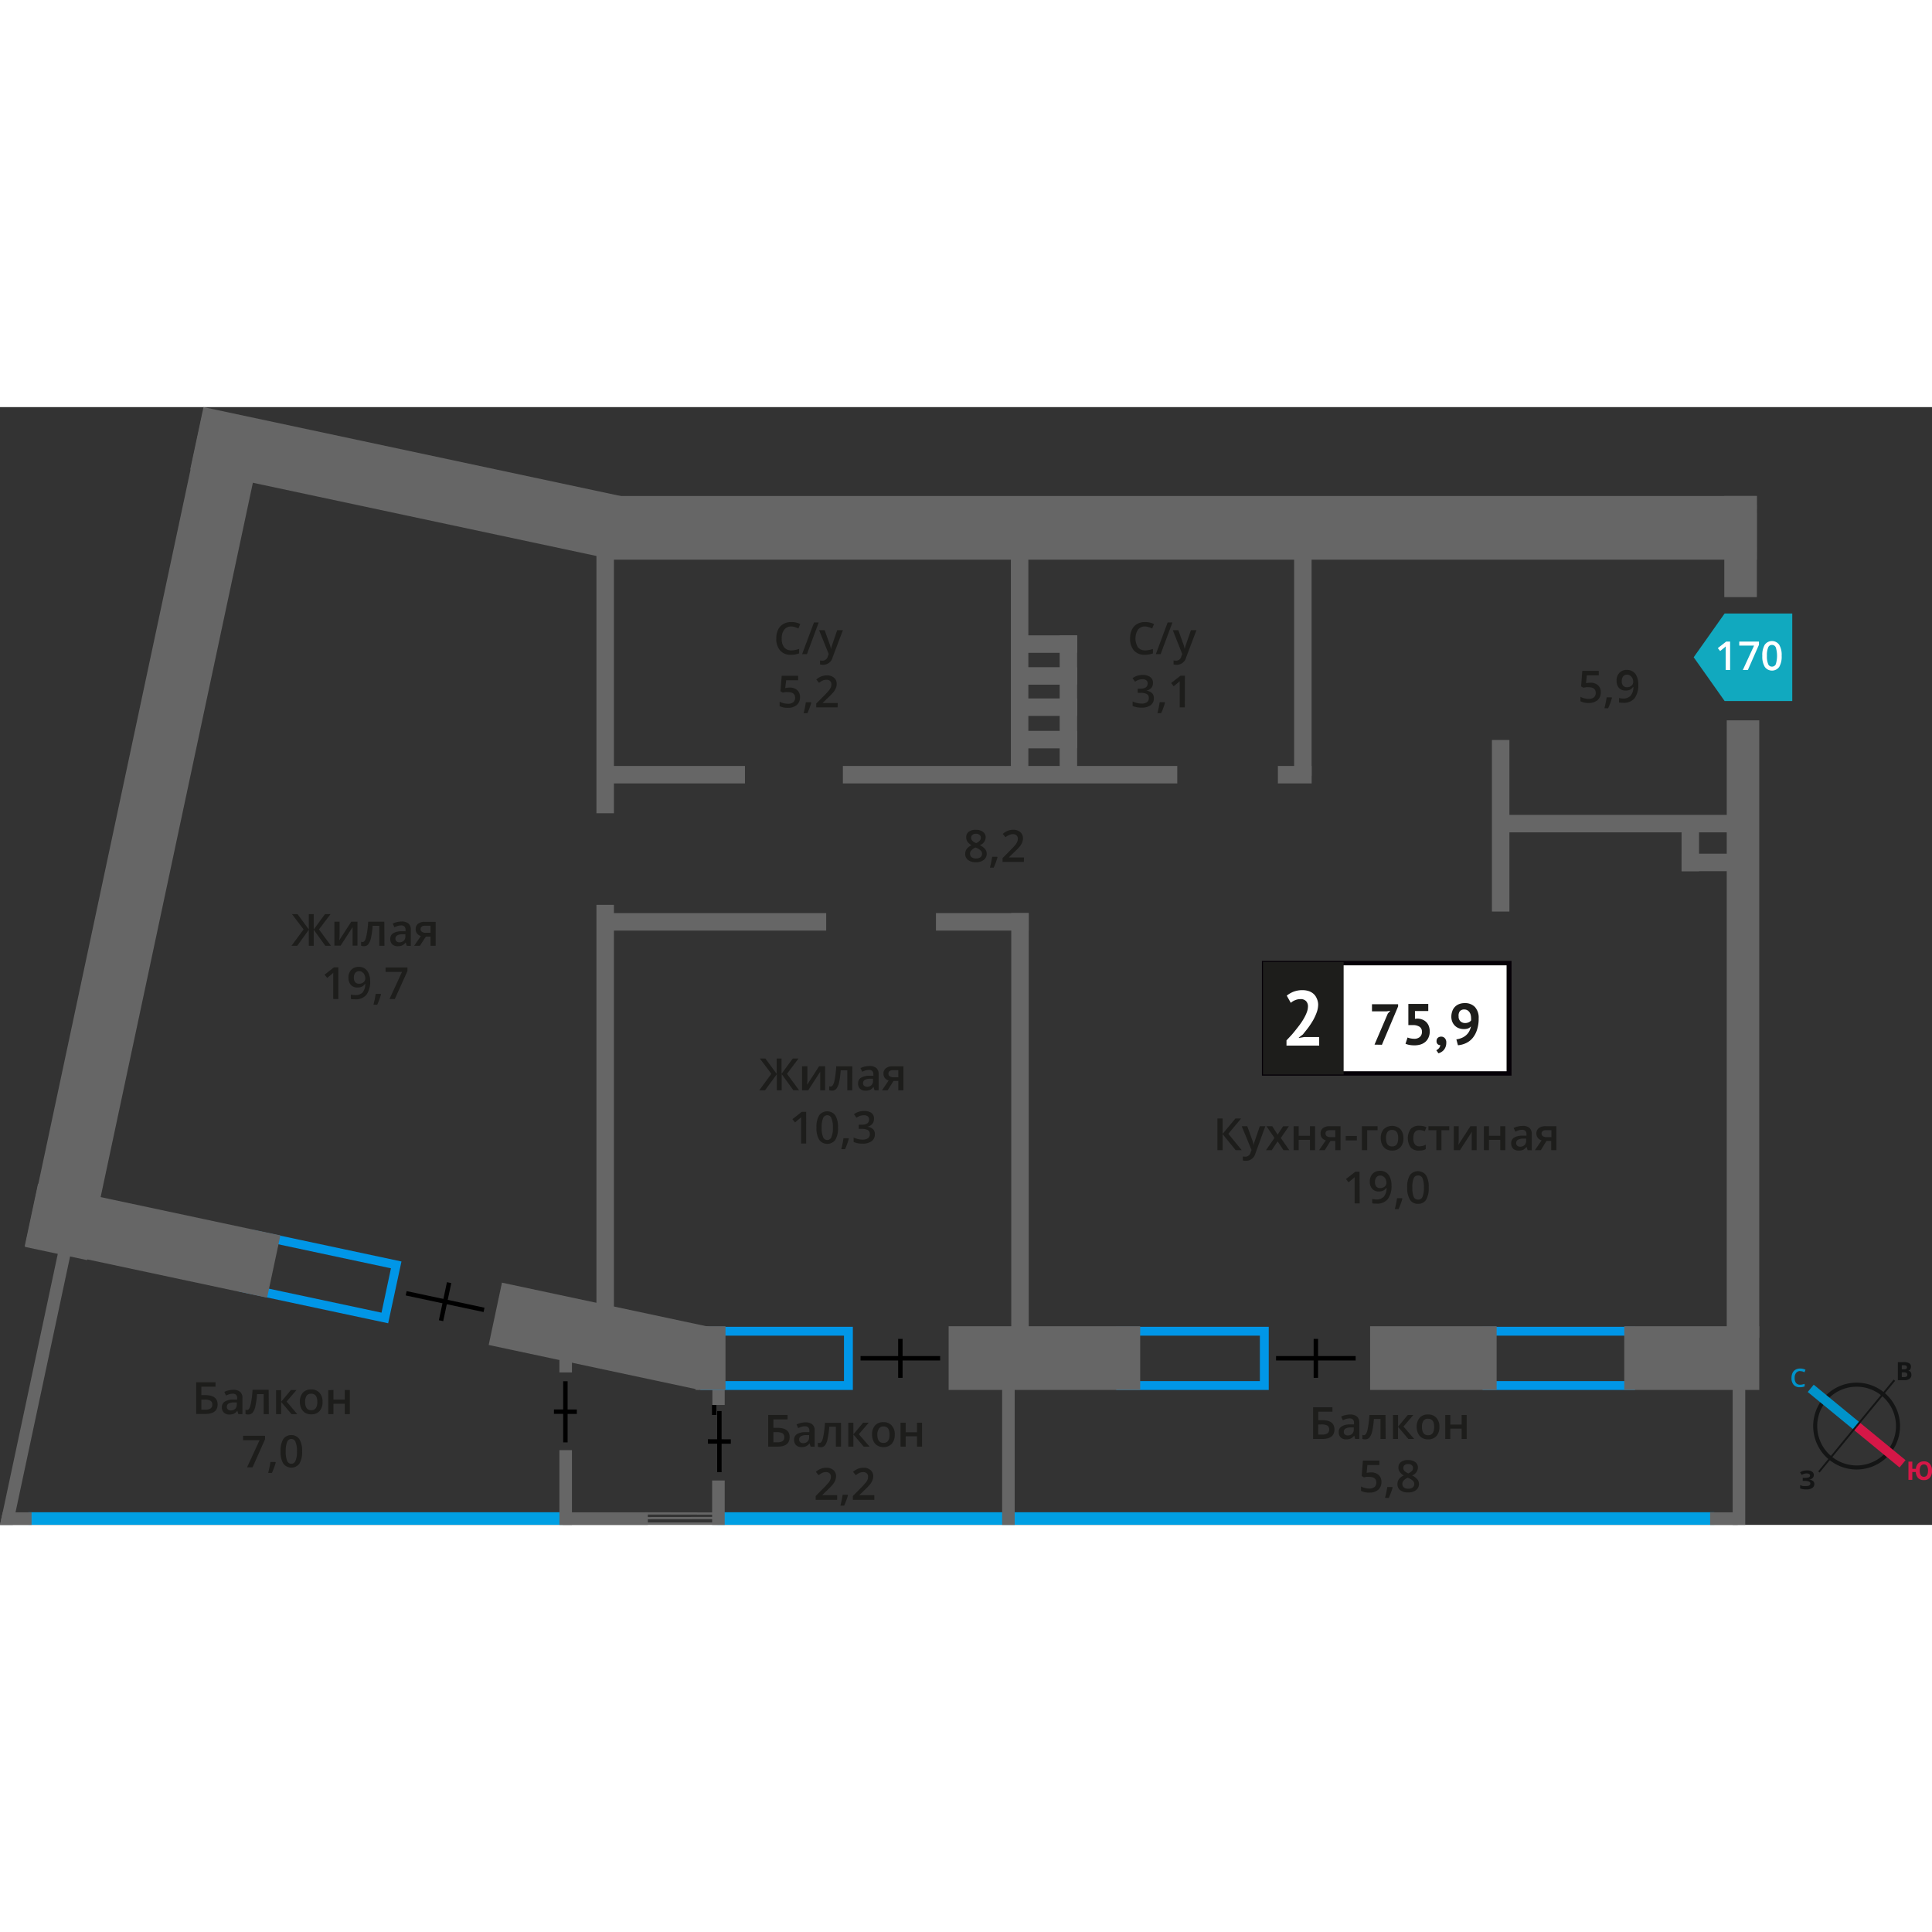 <svg xmlns="http://www.w3.org/2000/svg"   viewBox="0 0 435.51 251.97" width="200" height="200">
  <rect x="0" y="0" width="435.51" height="251.97" fill="#333333" stroke="none"/>
  <defs>
    <style>
      .cls-1, .cls-11, .cls-12, .cls-13, .cls-3 {
        fill: none;
      }

      .cls-1 {
        stroke: #000;
      }

      .cls-1, .cls-11, .cls-12, .cls-13 {
        stroke-miterlimit: 10;
      }

      .cls-2 {
        fill: #009fe3;
      }

      .cls-3 {
        stroke: #666;
        stroke-linecap: round;
        stroke-linejoin: round;
      }

      .cls-10, .cls-3 {
        stroke-width: 0.5px;
      }

      .cls-4 {
        fill: #666;
      }

      .cls-5 {
        fill: #0096e7;
      }

      .cls-6 {
        fill: #11a9bf;
        fill-rule: evenodd;
      }

      .cls-7 {
        fill: #fff;
      }

      .cls-10, .cls-8 {
        fill: #1d1d1b;
      }

      .cls-9 {
        fill: #050007;
      }

      .cls-10 {
        stroke: #1d1d1b;
        stroke-miterlimit: 22.93;
      }

      .cls-11 {
        stroke: #141515;
        stroke-width: 0.91px;
      }

      .cls-12 {
        stroke: #0093ca;
      }

      .cls-12, .cls-13 {
        stroke-width: 2.13px;
      }

      .cls-13 {
        stroke: #d61747;
      }

      .cls-14 {
        fill: #141515;
      }

      .cls-15 {
        fill: #0093ca;
      }

      .cls-16 {
        fill: #d61747;
      }
    </style>
  </defs>
  <g id="text">
    <g>
      <g>
        <line class="cls-1" x1="158.42" y1="220.27" x2="163.58" y2="220.29"/>
        <line class="cls-1" x1="160.99" y1="227.2" x2="161" y2="213.42"/>
      </g>
      <g>
        <line class="cls-1" x1="124.87" y1="226.44" x2="130.03" y2="226.46"/>
        <line class="cls-1" x1="127.45" y1="233.37" x2="127.45" y2="219.59"/>
      </g>
      <g>
        <line class="cls-1" x1="159.58" y1="233.16" x2="164.74" y2="233.18"/>
        <line class="cls-1" x1="162.16" y1="240.09" x2="162.16" y2="226.31"/>
      </g>
      <rect class="cls-2" x="272.68" y="138.19" width="2.83" height="224.71" transform="translate(23.54 524.63) rotate(-90)"/>
      <rect class="cls-2" x="65.2" y="190.33" width="2.83" height="120.43" transform="translate(-183.93 317.15) rotate(-90)"/>
      <g>
        <line class="cls-3" x1="145.52" y1="251.68" x2="160.77" y2="251.67"/>
        <line class="cls-3" x1="160.77" y1="251.67" x2="145.52" y2="251.68"/>
        <line class="cls-3" x1="145.48" y1="250.45" x2="160.72" y2="250.43"/>
        <line class="cls-3" x1="160.84" y1="249.41" x2="145.49" y2="249.38"/>
      </g>
      <rect class="cls-4" x="126.1" y="235.12" width="2.83" height="16.85"/>
      <polygon class="cls-4" points="16.54 187.97 3.5 249.13 2.9 251.97 0 251.97 0.61 249.13 13.77 187.38 16.54 187.97"/>
      <rect class="cls-4" x="126.1" y="211.08" width="2.83" height="6.52"/>
      <rect class="cls-4" x="160.53" y="241.96" width="2.83" height="10.01"/>
      <rect class="cls-4" x="225.9" y="216.7" width="2.83" height="35.27"/>
      <rect class="cls-4" x="390.58" y="216.7" width="2.83" height="35.27"/>
      <rect class="cls-4" x="160.53" y="214.93" width="2.83" height="10.01"/>
      <rect class="cls-4" x="135.01" y="240.95" width="2.83" height="19.19" transform="translate(386.98 114.13) rotate(90)"/>
      <polygon class="cls-4" points="7.12 249.13 7.12 251.97 0 251.97 0.61 249.13 7.12 249.13"/>
      <rect class="cls-4" x="387.18" y="247.43" width="2.83" height="6.23" transform="translate(639.15 -138.04) rotate(90)"/>
      <path class="cls-5" d="M284,209.31v10.24H253.62V209.31H284m2-2H251.62v14.24H286V207.31Z"/>
      <path class="cls-5" d="M366.57,209.31v10.24H336.2V209.31h30.37m2-2H334.2v14.24h34.37V207.31Z"/>
      <path class="cls-5" d="M190.25,209.31v10.24H159.88V209.31h30.37m2-2H157.88v14.24h34.37V207.31Z"/>
      <path class="cls-5" d="M58.43,187.8l29.7,6.33-2.13,10-29.7-6.33,2.13-10m-1.54-2.37-3,13.93,33.61,7.16,3-13.93-33.61-7.16Z"/>
      <g>
        <line class="cls-1" x1="287.65" y1="214.41" x2="305.59" y2="214.41"/>
        <line class="cls-1" x1="296.62" y1="218.82" x2="296.62" y2="210.04"/>
      </g>
      <g>
        <line class="cls-1" x1="193.99" y1="214.41" x2="211.93" y2="214.41"/>
        <line class="cls-1" x1="202.96" y1="218.82" x2="202.96" y2="210.04"/>
      </g>
      <g>
        <line class="cls-1" x1="91.56" y1="199.76" x2="109.11" y2="203.5"/>
        <line class="cls-1" x1="99.42" y1="205.94" x2="101.24" y2="197.36"/>
      </g>
      <rect class="cls-4" x="323.3" y="136.54" width="139.21" height="7.33" transform="translate(533.11 -252.69) rotate(90)"/>
      <polygon class="cls-4" points="396.03 34.39 396.03 42.83 388.69 42.83 388.69 20.03 396.02 20.03 396.03 34.39"/>
      <rect class="cls-4" x="366.13" y="207.19" width="30.43" height="14.36" transform="translate(762.7 428.74) rotate(180)"/>
      <rect class="cls-4" x="308.86" y="207.19" width="28.52" height="14.36" transform="translate(646.23 428.74) rotate(180)"/>
      <rect class="cls-4" x="213.83" y="207.19" width="43.18" height="14.36" transform="translate(470.85 428.74) rotate(180)"/>
      <rect class="cls-4" x="111.13" y="202.25" width="48.5" height="14.36" transform="translate(224.13 442.49) rotate(-167.97)"/>
      <rect class="cls-4" x="156.8" y="207.19" width="6.74" height="14.36" transform="translate(320.34 428.74) rotate(180)"/>
      <polygon class="cls-4" points="396.03 34.39 137.02 34.39 137.02 20.03 396.02 20.03 396.03 34.39"/>
      <rect class="cls-4" x="336.84" y="91.92" width="56.06" height="3.94"/>
      <rect class="cls-4" x="318.94" y="92.4" width="38.67" height="3.94" transform="translate(432.65 -243.9) rotate(90)"/>
      <rect class="cls-4" x="190" y="80.89" width="75.38" height="3.94"/>
      <rect class="cls-4" x="228.78" y="72.98" width="14.04" height="3.94"/>
      <rect class="cls-4" x="379.06" y="100.67" width="14.04" height="3.94"/>
      <rect class="cls-4" x="375.55" y="97.15" width="10.97" height="3.94" transform="translate(480.15 -281.91) rotate(90)"/>
      <rect class="cls-4" x="228.78" y="65.67" width="14.04" height="3.94"/>
      <rect class="cls-4" x="228.78" y="58.63" width="14.04" height="3.94"/>
      <rect class="cls-4" x="228.78" y="51.45" width="14.04" height="3.94"/>
      <rect class="cls-4" x="225.14" y="65.19" width="31.42" height="3.94" transform="translate(308 -173.69) rotate(90)"/>
      <rect class="cls-4" x="288.06" y="80.89" width="7.61" height="3.94"/>
      <rect class="cls-4" x="136.3" y="80.89" width="31.63" height="3.94"/>
      <rect class="cls-4" x="136.3" y="114.06" width="49.94" height="3.94"/>
      <rect class="cls-4" x="210.98" y="114.06" width="20.91" height="3.94"/>
      <rect class="cls-4" x="202.44" y="53.72" width="54.81" height="3.94" transform="translate(285.53 -174.15) rotate(90)"/>
      <rect class="cls-4" x="266.29" y="53.72" width="54.81" height="3.94" transform="translate(349.38 -238.01) rotate(90)"/>
      <rect class="cls-4" x="104.79" y="57.95" width="63.27" height="3.94" transform="translate(196.34 -76.51) rotate(90)"/>
      <rect class="cls-4" x="89.33" y="157.33" width="94.19" height="3.94" transform="translate(295.72 22.87) rotate(90)"/>
      <rect class="cls-4" x="182.83" y="159.18" width="94.19" height="3.94" transform="translate(391.08 -68.78) rotate(90)"/>
      <rect class="cls-4" x="6.48" y="180.73" width="55.86" height="14.36" transform="translate(28.88 378.87) rotate(-167.97)"/>
      <rect class="cls-4" x="43.32" y="9.92" width="96.65" height="14.36" transform="translate(177.71 52.92) rotate(-167.97)"/>
      <rect class="cls-4" x="-63.53" y="89.49" width="192.46" height="14.36" transform="translate(-68.67 108.51) rotate(-77.97)"/>
      <polygon class="cls-6" points="388.76 66.26 388.76 66.25 385.28 61.32 381.79 56.39 385.28 51.46 388.76 46.53 388.76 46.52 388.76 46.52 404.01 46.52 404.01 66.26 388.76 66.26 388.76 66.26"/>
      <g>
        <path class="cls-7" d="M390,59.27h-1V55.12c0-.49,0-.89,0-1.18l-.25.24-1,.81-.52-.66,1.89-1.48H390Z"/>
        <path class="cls-7" d="M392.86,59.27l2.54-5.51h-3.34v-.91h4.44v.73L394,59.27Z"/>
        <path class="cls-7" d="M401.62,56.06a4.6,4.6,0,0,1-.54,2.49,2,2,0,0,1-3.27,0,4.48,4.48,0,0,1-.55-2.46,4.59,4.59,0,0,1,.54-2.51,2,2,0,0,1,3.27,0A4.5,4.5,0,0,1,401.62,56.06Zm-3.32,0a4.45,4.45,0,0,0,.28,1.87.88.88,0,0,0,.86.57.92.92,0,0,0,.87-.57,6.61,6.61,0,0,0,0-3.74.92.92,0,0,0-.87-.58.88.88,0,0,0-.86.57A4.5,4.5,0,0,0,398.3,56.06Z"/>
      </g>
      <g>
        <path class="cls-8" d="M68.43,117.74l-2.61-3.45h1.25l2.54,3.46v-3.46h1.11v3.46l2.54-3.46h1.25l-2.61,3.45,2.72,3.69H73.33l-2.61-3.62v3.62H69.61v-3.62L67,121.43H65.7Z"/>
        <path class="cls-8" d="M76.55,116v2.77c0,.32,0,.79-.08,1.42L79.18,116h1.4v5.4h-1.1v-2.72c0-.15,0-.39,0-.73s0-.58,0-.73l-2.7,4.18h-1.4V116Z"/>
        <path class="cls-8" d="M86.66,121.43H85.5v-4.5H84a17.72,17.72,0,0,1-.37,2.71,3.64,3.64,0,0,1-.6,1.43,1.21,1.21,0,0,1-1,.45,1.58,1.58,0,0,1-.63-.11v-.9a.92.92,0,0,0,.36.07c.33,0,.59-.37.78-1.12A21.33,21.33,0,0,0,83,116h3.63Z"/>
        <path class="cls-8" d="M91.68,121.43l-.23-.75h0a2.24,2.24,0,0,1-.79.67,2.45,2.45,0,0,1-1,.18,1.7,1.7,0,0,1-1.24-.43,1.6,1.6,0,0,1-.44-1.22,1.43,1.43,0,0,1,.62-1.26,3.54,3.54,0,0,1,1.89-.46l.93,0v-.29a1.09,1.09,0,0,0-.24-.77,1,1,0,0,0-.75-.26,2.63,2.63,0,0,0-.8.12,5.84,5.84,0,0,0-.73.29l-.37-.82a4,4,0,0,1,1-.35,4.45,4.45,0,0,1,1-.12,2.33,2.33,0,0,1,1.55.45,1.76,1.76,0,0,1,.53,1.41v3.64ZM90,120.65a1.43,1.43,0,0,0,1-.35,1.27,1.27,0,0,0,.38-1v-.47l-.7,0a2.34,2.34,0,0,0-1.17.27.82.82,0,0,0-.37.74.73.73,0,0,0,.21.56A1,1,0,0,0,90,120.65Z"/>
        <path class="cls-8" d="M94.65,121.43H93.36l1.51-2.21a1.63,1.63,0,0,1-.86-.56,1.57,1.57,0,0,1-.31-1,1.46,1.46,0,0,1,.54-1.2,2.37,2.37,0,0,1,1.5-.43H98.2v5.4H97.05v-2.08H96Zm.16-3.76a.68.68,0,0,0,.32.62,1.51,1.51,0,0,0,.85.21h1.07v-1.6H95.8a1.18,1.18,0,0,0-.73.2A.68.68,0,0,0,94.81,117.67Z"/>
        <path class="cls-8" d="M76.27,133.43H75.12v-4.61c0-.55,0-1,0-1.31a3.43,3.43,0,0,1-.27.26c-.11.1-.48.4-1.1.9l-.58-.73,2.1-1.65h1Z"/>
        <path class="cls-8" d="M83.44,129.34a5,5,0,0,1-.85,3.15,3.13,3.13,0,0,1-2.56,1,4,4,0,0,1-.93-.08v-1a3.26,3.26,0,0,0,.87.12A2.24,2.24,0,0,0,81.7,132a3,3,0,0,0,.63-2h-.06a1.68,1.68,0,0,1-.69.64,2.25,2.25,0,0,1-1,.19,1.9,1.9,0,0,1-1.49-.59,2.3,2.3,0,0,1-.54-1.62,2.48,2.48,0,0,1,.63-1.78,2.25,2.25,0,0,1,1.71-.66,2.35,2.35,0,0,1,1.33.37,2.42,2.42,0,0,1,.87,1.08A4.11,4.11,0,0,1,83.44,129.34ZM81,127.15a1.13,1.13,0,0,0-.92.39,1.68,1.68,0,0,0-.31,1.09,1.47,1.47,0,0,0,.29,1,1.13,1.13,0,0,0,.9.35,1.45,1.45,0,0,0,1-.35,1.05,1.05,0,0,0,.39-.81,2,2,0,0,0-.17-.81,1.49,1.49,0,0,0-.47-.6A1.12,1.12,0,0,0,81,127.15Z"/>
        <path class="cls-8" d="M85.89,132.38a16.12,16.12,0,0,1-.86,2.34h-.85a22.91,22.91,0,0,0,.51-2.45h1.13Z"/>
        <path class="cls-8" d="M87.8,133.43l2.82-6.12H86.91v-1h4.94v.8L89,133.43Z"/>
      </g>
      <g>
        <path class="cls-8" d="M173.88,150.29l-2.6-3.45h1.25l2.54,3.45v-3.45h1.1v3.45l2.54-3.45H180l-2.6,3.45,2.72,3.69h-1.29l-2.62-3.62V154h-1.1v-3.62L172.45,154h-1.3Z"/>
        <path class="cls-8" d="M182,148.58v2.76c0,.33,0,.8-.07,1.43l2.71-4.19H186V154h-1.11v-2.72c0-.15,0-.4,0-.73s0-.58,0-.73l-2.7,4.18h-1.4v-5.4Z"/>
        <path class="cls-8" d="M192.11,154H191v-4.51h-1.49a19.51,19.51,0,0,1-.36,2.72,3.63,3.63,0,0,1-.61,1.43,1.22,1.22,0,0,1-1,.44,1.67,1.67,0,0,1-.63-.1v-.9a1.15,1.15,0,0,0,.36.07c.33,0,.6-.38.79-1.12a20.45,20.45,0,0,0,.44-3.43h3.63Z"/>
        <path class="cls-8" d="M197.13,154l-.23-.76h0a2.26,2.26,0,0,1-.78.68,2.71,2.71,0,0,1-1,.17,1.7,1.7,0,0,1-1.24-.43,1.58,1.58,0,0,1-.45-1.21,1.43,1.43,0,0,1,.62-1.26,3.54,3.54,0,0,1,1.89-.46l.93,0v-.29a1.1,1.1,0,0,0-.24-.78,1,1,0,0,0-.75-.25,2.61,2.61,0,0,0-.79.12,6,6,0,0,0-.74.29l-.37-.82a3.93,3.93,0,0,1,1-.35,4.45,4.45,0,0,1,1-.12,2.34,2.34,0,0,1,1.56.45,1.76,1.76,0,0,1,.52,1.41V154Zm-1.71-.78a1.46,1.46,0,0,0,1-.35,1.28,1.28,0,0,0,.37-1v-.47l-.69,0a2.41,2.41,0,0,0-1.18.27.84.84,0,0,0-.37.74.7.7,0,0,0,.22.56A.93.93,0,0,0,195.42,153.2Z"/>
        <path class="cls-8" d="M200.1,154h-1.28l1.5-2.22a1.51,1.51,0,0,1-1.17-1.55,1.44,1.44,0,0,1,.55-1.2,2.32,2.32,0,0,1,1.49-.43h2.46V154H202.5V151.9h-1.09Zm.17-3.76a.68.68,0,0,0,.32.62,1.47,1.47,0,0,0,.84.21h1.07v-1.6h-1.25a1.1,1.1,0,0,0-.72.2A.68.68,0,0,0,200.27,150.22Z"/>
        <path class="cls-8" d="M181.73,166h-1.15v-4.61c0-.55,0-1,0-1.31l-.28.26-1.09.9-.58-.73,2.1-1.65h1Z"/>
        <path class="cls-8" d="M188.9,162.41a5,5,0,0,1-.6,2.76,2.26,2.26,0,0,1-3.63,0,5,5,0,0,1-.62-2.73,5.12,5.12,0,0,1,.6-2.79,2.28,2.28,0,0,1,3.64,0A5,5,0,0,1,188.9,162.41Zm-3.68,0a5.17,5.17,0,0,0,.3,2.08,1,1,0,0,0,1.92,0,5.14,5.14,0,0,0,.31-2.07,5.23,5.23,0,0,0-.31-2.08,1,1,0,0,0-1.92,0A5.22,5.22,0,0,0,185.22,162.41Z"/>
        <path class="cls-8" d="M191.34,164.93a16.75,16.75,0,0,1-.85,2.34h-.85a22.4,22.4,0,0,0,.5-2.46h1.13Z"/>
        <path class="cls-8" d="M197,160.48a1.67,1.67,0,0,1-.39,1.13,2.07,2.07,0,0,1-1.12.61v0a2.14,2.14,0,0,1,1.29.53,1.52,1.52,0,0,1,.43,1.14,1.88,1.88,0,0,1-.72,1.58,3.31,3.31,0,0,1-2.07.56,4.65,4.65,0,0,1-2-.38v-1a4.65,4.65,0,0,0,1,.34,3.7,3.7,0,0,0,1,.13,2.07,2.07,0,0,0,1.24-.31,1.1,1.1,0,0,0,.41-1,.91.91,0,0,0-.45-.84,2.89,2.89,0,0,0-1.43-.27h-.62v-.93h.63c1.14,0,1.71-.4,1.71-1.19a.85.85,0,0,0-.3-.7,1.3,1.3,0,0,0-.88-.25,2.88,2.88,0,0,0-.78.11,4.11,4.11,0,0,0-.89.45l-.56-.8a3.78,3.78,0,0,1,2.28-.72,2.74,2.74,0,0,1,1.69.46A1.52,1.52,0,0,1,197,160.48Z"/>
      </g>
      <g>
        <path class="cls-8" d="M178.38,49.45a1.9,1.9,0,0,0-1.58.71,3,3,0,0,0-.58,2,3,3,0,0,0,.55,2,2,2,0,0,0,1.61.68,4.31,4.31,0,0,0,.88-.09c.28-.06.57-.14.88-.23v1a5.37,5.37,0,0,1-1.9.31,3,3,0,0,1-2.41-1,3.94,3.94,0,0,1-.84-2.71,4.31,4.31,0,0,1,.41-1.95,2.87,2.87,0,0,1,1.18-1.28,3.49,3.49,0,0,1,1.81-.44,4.57,4.57,0,0,1,2,.45l-.42,1a4.73,4.73,0,0,0-.77-.3A2.59,2.59,0,0,0,178.38,49.45Z"/>
        <path class="cls-8" d="M184.55,48.55l-2.65,7.14h-1.09l2.67-7.14Z"/>
        <path class="cls-8" d="M184.64,50.29h1.25l1.1,3.06a6.28,6.28,0,0,1,.33,1.23h0a4.66,4.66,0,0,1,.16-.65c.08-.26.49-1.47,1.24-3.64H190l-2.31,6.11a2.19,2.19,0,0,1-2.1,1.69,3.65,3.65,0,0,1-.74-.08V57.1a2.61,2.61,0,0,0,.59.06,1.22,1.22,0,0,0,1.17-1l.2-.5Z"/>
        <path class="cls-8" d="M178,63.23a2.45,2.45,0,0,1,1.71.57,2,2,0,0,1,.63,1.56,2.26,2.26,0,0,1-.72,1.78,2.93,2.93,0,0,1-2,.64,3.8,3.8,0,0,1-1.88-.38v-1a3.6,3.6,0,0,0,.91.35,4.12,4.12,0,0,0,1,.12,1.77,1.77,0,0,0,1.18-.35,1.26,1.26,0,0,0,.4-1c0-.85-.54-1.27-1.63-1.27a4.18,4.18,0,0,0-.56,0,5.74,5.74,0,0,0-.59.11l-.52-.31.28-3.48h3.71v1h-2.7L177,63.34l.41-.07A3.59,3.59,0,0,1,178,63.23Z"/>
        <path class="cls-8" d="M182.88,66.64A18.47,18.47,0,0,1,182,69h-.85a22.4,22.4,0,0,0,.5-2.46h1.13Z"/>
        <path class="cls-8" d="M188.81,67.69H184v-.87L185.82,65a15.88,15.88,0,0,0,1.08-1.19,3.6,3.6,0,0,0,.39-.65,1.84,1.84,0,0,0,.12-.66,1,1,0,0,0-.29-.76,1.11,1.11,0,0,0-.81-.28,2.17,2.17,0,0,0-.79.15,3.53,3.53,0,0,0-.89.55l-.62-.76a4,4,0,0,1,1.16-.71,3.36,3.36,0,0,1,1.2-.21A2.33,2.33,0,0,1,188,61a1.74,1.74,0,0,1,.6,1.39,2.35,2.35,0,0,1-.17.92,3.58,3.58,0,0,1-.53.9,12.42,12.42,0,0,1-1.2,1.25l-1.24,1.2v.05h3.39Z"/>
      </g>
      <g>
        <path class="cls-8" d="M258.11,49.45a1.91,1.91,0,0,0-1.58.71,3.76,3.76,0,0,0,0,4,2,2,0,0,0,1.6.68,4.17,4.17,0,0,0,.88-.09c.29-.06.58-.14.89-.23v1a5.43,5.43,0,0,1-1.91.31,3,3,0,0,1-2.4-1,3.94,3.94,0,0,1-.84-2.71,4.44,4.44,0,0,1,.4-1.95,3,3,0,0,1,1.18-1.28,3.54,3.54,0,0,1,1.81-.44,4.61,4.61,0,0,1,2,.45l-.42,1a5.12,5.12,0,0,0-.77-.3A2.65,2.65,0,0,0,258.11,49.45Z"/>
        <path class="cls-8" d="M264.29,48.55l-2.66,7.14h-1.08l2.66-7.14Z"/>
        <path class="cls-8" d="M264.37,50.29h1.25l1.1,3.06a5.13,5.13,0,0,1,.33,1.23h0c0-.18.09-.4.16-.65s.5-1.47,1.25-3.64h1.24l-2.31,6.11a2.19,2.19,0,0,1-2.1,1.69,3.74,3.74,0,0,1-.75-.08V57.1a2.68,2.68,0,0,0,.59.06,1.2,1.2,0,0,0,1.17-1l.2-.5Z"/>
        <path class="cls-8" d="M259.9,62.19a1.67,1.67,0,0,1-.39,1.13,2.07,2.07,0,0,1-1.12.61v0a2.14,2.14,0,0,1,1.29.53,1.52,1.52,0,0,1,.43,1.14,1.89,1.89,0,0,1-.73,1.59,3.34,3.34,0,0,1-2.07.55,4.64,4.64,0,0,1-2-.38v-1a4.77,4.77,0,0,0,1,.34,3.83,3.83,0,0,0,1,.13,2.09,2.09,0,0,0,1.24-.31,1.12,1.12,0,0,0,.41-1,.91.91,0,0,0-.45-.84,2.92,2.92,0,0,0-1.43-.27h-.62v-.93H257c1.14,0,1.71-.4,1.71-1.19a.85.85,0,0,0-.3-.7,1.32,1.32,0,0,0-.88-.25,2.88,2.88,0,0,0-.78.11,4.11,4.11,0,0,0-.89.45l-.56-.8a3.78,3.78,0,0,1,2.28-.72,2.74,2.74,0,0,1,1.69.46A1.53,1.53,0,0,1,259.9,62.19Z"/>
        <path class="cls-8" d="M262.61,66.64a15.79,15.79,0,0,1-.86,2.34h-.84a25,25,0,0,0,.5-2.46h1.13Z"/>
        <path class="cls-8" d="M267.08,67.69h-1.15V63.08c0-.55,0-1,0-1.31-.07.08-.17.16-.27.26l-1.1.9L264,62.2l2.1-1.65h1Z"/>
      </g>
      <g>
        <path class="cls-8" d="M358.51,62.13a2.45,2.45,0,0,1,1.71.57,2,2,0,0,1,.63,1.56,2.28,2.28,0,0,1-.71,1.78,3,3,0,0,1-2,.65,3.84,3.84,0,0,1-1.88-.39v-1a3.52,3.52,0,0,0,.91.35,4.19,4.19,0,0,0,.95.12,1.8,1.8,0,0,0,1.19-.35,1.25,1.25,0,0,0,.4-1c0-.86-.54-1.28-1.63-1.28a4.43,4.43,0,0,0-.57,0l-.59.11-.51-.3.27-3.49h3.71v1h-2.7l-.16,1.77.42-.07A3.54,3.54,0,0,1,358.51,62.13Z"/>
        <path class="cls-8" d="M363.37,65.54a15.79,15.79,0,0,1-.86,2.34h-.84c.22-.88.39-1.7.5-2.45h1.13Z"/>
        <path class="cls-8" d="M369.3,62.5a4.91,4.91,0,0,1-.85,3.15,3.13,3.13,0,0,1-2.56,1,4,4,0,0,1-.93-.08v-1a3.26,3.26,0,0,0,.87.12,2.23,2.23,0,0,0,1.74-.63,3,3,0,0,0,.62-2h-.06a1.75,1.75,0,0,1-.69.64,2.19,2.19,0,0,1-1,.19,1.94,1.94,0,0,1-1.49-.59,2.3,2.3,0,0,1-.54-1.62,2.47,2.47,0,0,1,.63-1.78,2.25,2.25,0,0,1,1.71-.66,2.35,2.35,0,0,1,1.33.37,2.3,2.3,0,0,1,.87,1.08A4.11,4.11,0,0,1,369.3,62.5Zm-2.49-2.19a1.1,1.1,0,0,0-.91.39,1.63,1.63,0,0,0-.32,1.09,1.42,1.42,0,0,0,.3,1,1.1,1.1,0,0,0,.89.35,1.45,1.45,0,0,0,1-.35,1.05,1.05,0,0,0,.39-.81,2,2,0,0,0-.16-.81,1.51,1.51,0,0,0-.48-.6A1.12,1.12,0,0,0,366.81,60.31Z"/>
      </g>
      <g>
        <path class="cls-8" d="M220,95.29a2.52,2.52,0,0,1,1.6.47,1.5,1.5,0,0,1,.59,1.25,1.94,1.94,0,0,1-1.31,1.74,3.41,3.41,0,0,1,1.19.89,1.63,1.63,0,0,1,.35,1,1.72,1.72,0,0,1-.65,1.42,2.69,2.69,0,0,1-1.75.53,2.8,2.8,0,0,1-1.8-.5,1.67,1.67,0,0,1-.64-1.41,1.85,1.85,0,0,1,.33-1.07,2.78,2.78,0,0,1,1.1-.85,2.78,2.78,0,0,1-.94-.82,1.83,1.83,0,0,1-.27-1,1.47,1.47,0,0,1,.61-1.24A2.59,2.59,0,0,1,220,95.29Zm-1.33,5.38a.93.93,0,0,0,.36.79,1.51,1.51,0,0,0,1,.28,1.47,1.47,0,0,0,1-.29,1,1,0,0,0,.35-.79,1,1,0,0,0-.33-.72,2.89,2.89,0,0,0-1-.6l-.15-.07a2.54,2.54,0,0,0-.92.63A1.15,1.15,0,0,0,218.66,100.67ZM220,96.18a1.22,1.22,0,0,0-.79.24.8.8,0,0,0-.3.66.94.94,0,0,0,.11.45,1.29,1.29,0,0,0,.31.36,4.14,4.14,0,0,0,.7.4,2.36,2.36,0,0,0,.82-.55,1,1,0,0,0,.25-.66.8.8,0,0,0-.3-.66A1.25,1.25,0,0,0,220,96.18Z"/>
        <path class="cls-8" d="M224.86,101.47a17.41,17.41,0,0,1-.86,2.34h-.85a22.25,22.25,0,0,0,.5-2.45h1.13Z"/>
        <path class="cls-8" d="M230.79,102.52H226v-.86l1.84-1.86a14.94,14.94,0,0,0,1.09-1.18,2.84,2.84,0,0,0,.38-.66,1.59,1.59,0,0,0,.13-.66,1,1,0,0,0-.29-.76,1.17,1.17,0,0,0-.81-.28,2.14,2.14,0,0,0-.79.16,3.76,3.76,0,0,0-.89.54l-.62-.75a4,4,0,0,1,1.16-.72,3.36,3.36,0,0,1,1.2-.21,2.38,2.38,0,0,1,1.59.52,1.77,1.77,0,0,1,.6,1.4,2.39,2.39,0,0,1-.17.92,3.9,3.9,0,0,1-.53.9,12.56,12.56,0,0,1-1.2,1.24l-1.24,1.2v.05h3.39Z"/>
      </g>
      <g>
        <path class="cls-8" d="M300.81,230.45c0,1.43-.92,2.15-2.75,2.15H296v-7.14h4.36v1h-3.19v1.9H298C299.87,228.36,300.81,229.05,300.81,230.45Zm-3.66,1.16H298a2.2,2.2,0,0,0,1.23-.27,1,1,0,0,0,.39-.89,1,1,0,0,0-.39-.86,2.68,2.68,0,0,0-1.37-.26h-.7Z"/>
        <path class="cls-8" d="M305.49,232.6l-.23-.76h0a2.07,2.07,0,0,1-.79.67,2.44,2.44,0,0,1-1,.18,1.69,1.69,0,0,1-1.24-.43,1.58,1.58,0,0,1-.45-1.21,1.41,1.41,0,0,1,.62-1.26,3.53,3.53,0,0,1,1.89-.47l.93,0V229a1.1,1.1,0,0,0-.24-.78,1,1,0,0,0-.75-.25,2.67,2.67,0,0,0-.8.12,6.52,6.52,0,0,0-.73.29l-.37-.82a3.65,3.65,0,0,1,1-.35,4.45,4.45,0,0,1,1-.12,2.33,2.33,0,0,1,1.55.45,1.76,1.76,0,0,1,.53,1.41v3.64Zm-1.71-.79a1.37,1.37,0,0,0,1-.35,1.25,1.25,0,0,0,.38-1V230l-.69,0a2.38,2.38,0,0,0-1.18.27.82.82,0,0,0-.37.74.75.75,0,0,0,.21.56A1,1,0,0,0,303.78,231.81Z"/>
        <path class="cls-8" d="M312.35,232.6h-1.16v-4.51H309.7a17.88,17.88,0,0,1-.37,2.72,3.45,3.45,0,0,1-.6,1.42,1.2,1.2,0,0,1-1,.45,1.67,1.67,0,0,1-.63-.1v-.9a1.15,1.15,0,0,0,.36.07c.33,0,.59-.38.78-1.12a21.5,21.5,0,0,0,.45-3.43h3.63Z"/>
        <path class="cls-8" d="M317.34,227.2h1.26l-2.23,2.6,2.42,2.8h-1.32l-2.33-2.74v2.74H314v-5.4h1.15v2.62Z"/>
        <path class="cls-8" d="M324.47,229.89a2.94,2.94,0,0,1-.68,2.06,2.41,2.41,0,0,1-1.89.74,2.57,2.57,0,0,1-1.34-.34,2.23,2.23,0,0,1-.89-1,3.32,3.32,0,0,1-.32-1.48,3,3,0,0,1,.68-2.06,2.44,2.44,0,0,1,1.9-.73,2.37,2.37,0,0,1,1.85.75A2.9,2.9,0,0,1,324.47,229.89Zm-3.93,0c0,1.24.46,1.87,1.38,1.87s1.37-.63,1.37-1.87-.46-1.85-1.38-1.85a1.18,1.18,0,0,0-1.05.47A2.43,2.43,0,0,0,320.54,229.89Z"/>
        <path class="cls-8" d="M326.93,227.2v2.16h2.55V227.2h1.14v5.4h-1.14v-2.33h-2.55v2.33h-1.14v-5.4Z"/>
        <path class="cls-8" d="M309.06,240.14a2.45,2.45,0,0,1,1.71.57,2,2,0,0,1,.63,1.56,2.26,2.26,0,0,1-.72,1.78,2.91,2.91,0,0,1-2,.64,3.94,3.94,0,0,1-1.88-.38v-1a3.37,3.37,0,0,0,.91.34,3.73,3.73,0,0,0,.95.13,1.77,1.77,0,0,0,1.18-.35,1.27,1.27,0,0,0,.41-1c0-.85-.55-1.28-1.63-1.28a4.4,4.4,0,0,0-.57,0c-.22,0-.42.07-.59.11l-.51-.31.27-3.48h3.71v1h-2.7l-.16,1.77.42-.07A3.39,3.39,0,0,1,309.06,240.14Z"/>
        <path class="cls-8" d="M313.92,243.55a16.51,16.51,0,0,1-.86,2.33h-.85a21.94,21.94,0,0,0,.51-2.45h1.13Z"/>
        <path class="cls-8" d="M317.43,237.36a2.55,2.55,0,0,1,1.61.47,1.52,1.52,0,0,1,.59,1.25,2,2,0,0,1-1.32,1.75,3.3,3.3,0,0,1,1.19.88,1.64,1.64,0,0,1,.36,1,1.74,1.74,0,0,1-.65,1.41,2.68,2.68,0,0,1-1.76.53,2.86,2.86,0,0,1-1.8-.49,1.7,1.7,0,0,1-.64-1.42,1.85,1.85,0,0,1,.33-1.07,2.69,2.69,0,0,1,1.1-.84,2.76,2.76,0,0,1-.93-.83,1.75,1.75,0,0,1-.28-1,1.45,1.45,0,0,1,.61-1.23A2.53,2.53,0,0,1,317.43,237.36Zm-1.32,5.39a1,1,0,0,0,.35.78,1.51,1.51,0,0,0,1,.28,1.45,1.45,0,0,0,1-.29,1,1,0,0,0,.35-.78,1,1,0,0,0-.33-.73,2.89,2.89,0,0,0-1-.6l-.14-.07a2.51,2.51,0,0,0-.93.63A1.15,1.15,0,0,0,316.11,242.75Zm1.31-4.5a1.22,1.22,0,0,0-.79.24.79.79,0,0,0-.29.66.93.93,0,0,0,.1.45,1.08,1.08,0,0,0,.32.36,3.6,3.6,0,0,0,.69.4,2.52,2.52,0,0,0,.83-.55,1,1,0,0,0,.24-.66.8.8,0,0,0-.3-.66A1.25,1.25,0,0,0,317.42,238.25Z"/>
      </g>
      <g>
        <path class="cls-8" d="M178,232.18c0,1.44-.92,2.15-2.75,2.15h-2.08v-7.14h4.36v1h-3.19v1.9h.85C177.1,230.09,178,230.79,178,232.18Zm-3.66,1.17h.84a2.2,2.2,0,0,0,1.23-.27,1,1,0,0,0,.39-.9,1,1,0,0,0-.39-.85,2.68,2.68,0,0,0-1.37-.26h-.7Z"/>
        <path class="cls-8" d="M182.72,234.33l-.23-.75h0a2.16,2.16,0,0,1-.79.67,2.44,2.44,0,0,1-1,.18,1.73,1.73,0,0,1-1.25-.43,1.64,1.64,0,0,1-.44-1.22,1.43,1.43,0,0,1,.62-1.26,3.63,3.63,0,0,1,1.89-.46l.93,0v-.29a1.09,1.09,0,0,0-.24-.77,1,1,0,0,0-.75-.26,2.67,2.67,0,0,0-.8.12c-.25.09-.5.18-.73.29l-.37-.82a4,4,0,0,1,1-.35,4.45,4.45,0,0,1,1-.12,2.33,2.33,0,0,1,1.55.45,1.76,1.76,0,0,1,.53,1.41v3.64Zm-1.71-.78a1.42,1.42,0,0,0,1-.35,1.27,1.27,0,0,0,.38-1v-.47l-.69,0a2.38,2.38,0,0,0-1.18.27.83.83,0,0,0-.37.74.72.72,0,0,0,.21.56A.91.91,0,0,0,181,233.55Z"/>
        <path class="cls-8" d="M189.58,234.33h-1.16v-4.5h-1.49a17.72,17.72,0,0,1-.37,2.71A3.44,3.44,0,0,1,186,234a1.2,1.2,0,0,1-1,.45,1.65,1.65,0,0,1-.63-.11v-.9a.92.92,0,0,0,.36.07c.33,0,.59-.37.78-1.12a21.16,21.16,0,0,0,.45-3.43h3.63Z"/>
        <path class="cls-8" d="M194.57,228.93h1.26l-2.23,2.6,2.42,2.8H194.7l-2.33-2.74v2.74h-1.15v-5.4h1.15v2.62Z"/>
        <path class="cls-8" d="M201.7,231.62a3,3,0,0,1-.68,2.07,2.44,2.44,0,0,1-1.89.74,2.57,2.57,0,0,1-1.34-.34,2.23,2.23,0,0,1-.89-1,3.34,3.34,0,0,1-.32-1.49,2.93,2.93,0,0,1,.68-2.05,2.45,2.45,0,0,1,1.9-.74,2.37,2.37,0,0,1,1.85.76A2.89,2.89,0,0,1,201.7,231.62Zm-3.93,0c0,1.25.46,1.87,1.38,1.87s1.37-.62,1.37-1.87-.46-1.85-1.38-1.85a1.18,1.18,0,0,0-1,.48A2.42,2.42,0,0,0,197.77,231.62Z"/>
        <path class="cls-8" d="M204.16,228.93v2.17h2.55v-2.17h1.14v5.4h-1.14V232h-2.55v2.33H203v-5.4Z"/>
        <path class="cls-8" d="M188.71,246.33h-4.84v-.87l1.84-1.85c.54-.55.9-1,1.08-1.18a2.58,2.58,0,0,0,.39-.66,1.76,1.76,0,0,0,.12-.66,1,1,0,0,0-.29-.76,1.13,1.13,0,0,0-.8-.28,2.18,2.18,0,0,0-.8.15,4.2,4.2,0,0,0-.88.55l-.62-.76a4,4,0,0,1,1.15-.71,3.44,3.44,0,0,1,1.2-.21,2.35,2.35,0,0,1,1.6.52,1.76,1.76,0,0,1,.6,1.4,2.39,2.39,0,0,1-.18.92,3.37,3.37,0,0,1-.53.89,12.15,12.15,0,0,1-1.19,1.25l-1.24,1.2v0h3.39Z"/>
        <path class="cls-8" d="M191.15,245.28a16.12,16.12,0,0,1-.86,2.34h-.85a22.42,22.42,0,0,0,.51-2.45h1.12Z"/>
        <path class="cls-8" d="M197.09,246.33h-4.84v-.87l1.84-1.85c.54-.55.9-1,1.08-1.18a2.58,2.58,0,0,0,.39-.66,1.76,1.76,0,0,0,.12-.66,1,1,0,0,0-.29-.76,1.14,1.14,0,0,0-.8-.28,2.18,2.18,0,0,0-.8.15,4.2,4.2,0,0,0-.88.55l-.62-.76a4,4,0,0,1,1.15-.71,3.44,3.44,0,0,1,1.2-.21,2.35,2.35,0,0,1,1.6.52,1.76,1.76,0,0,1,.6,1.4,2.39,2.39,0,0,1-.18.92,3.37,3.37,0,0,1-.53.89,12.15,12.15,0,0,1-1.19,1.25l-1.24,1.2v0h3.39Z"/>
      </g>
      <g>
        <path class="cls-8" d="M49.05,224.81c0,1.43-.92,2.15-2.75,2.15H44.22v-7.14h4.36v1H45.39v1.9h.85C48.11,222.72,49.05,223.41,49.05,224.81ZM45.39,226h.84a2.2,2.2,0,0,0,1.23-.27,1,1,0,0,0,.39-.89.93.93,0,0,0-.39-.85,2.56,2.56,0,0,0-1.37-.27h-.7Z"/>
        <path class="cls-8" d="M53.73,227l-.23-.76h0a2.2,2.2,0,0,1-.79.68,2.62,2.62,0,0,1-1,.17,1.69,1.69,0,0,1-1.24-.43,1.58,1.58,0,0,1-.45-1.21,1.43,1.43,0,0,1,.62-1.26,3.53,3.53,0,0,1,1.89-.47l.93,0v-.29a1.1,1.1,0,0,0-.24-.78,1,1,0,0,0-.75-.25,2.67,2.67,0,0,0-.8.12,6.52,6.52,0,0,0-.73.29l-.37-.82a3.65,3.65,0,0,1,1-.35,4.45,4.45,0,0,1,1-.12,2.33,2.33,0,0,1,1.55.45,1.76,1.76,0,0,1,.53,1.41V227ZM52,226.17a1.41,1.41,0,0,0,1-.34,1.29,1.29,0,0,0,.38-1v-.47l-.69,0a2.38,2.38,0,0,0-1.18.27.81.81,0,0,0-.37.74.75.75,0,0,0,.21.56A1,1,0,0,0,52,226.17Z"/>
        <path class="cls-8" d="M60.59,227H59.43v-4.51H57.94a17.88,17.88,0,0,1-.37,2.72,3.45,3.45,0,0,1-.6,1.42,1.2,1.2,0,0,1-1,.45,1.67,1.67,0,0,1-.63-.1V226a1.15,1.15,0,0,0,.36.07c.33,0,.59-.38.78-1.12a21.5,21.5,0,0,0,.45-3.43h3.63Z"/>
        <path class="cls-8" d="M65.58,221.56h1.26l-2.23,2.6L67,227H65.71l-2.33-2.74V227H62.23v-5.4h1.15v2.62Z"/>
        <path class="cls-8" d="M72.71,224.25a2.94,2.94,0,0,1-.68,2.06,2.41,2.41,0,0,1-1.89.74,2.57,2.57,0,0,1-1.34-.34,2.23,2.23,0,0,1-.89-1,3.32,3.32,0,0,1-.31-1.48,3,3,0,0,1,.67-2.06,2.44,2.44,0,0,1,1.9-.73,2.37,2.37,0,0,1,1.85.75A2.9,2.9,0,0,1,72.71,224.25Zm-3.93,0c0,1.24.46,1.87,1.38,1.87s1.37-.63,1.37-1.87-.46-1.85-1.38-1.85a1.18,1.18,0,0,0-1.05.47A2.51,2.51,0,0,0,68.78,224.25Z"/>
        <path class="cls-8" d="M75.17,221.56v2.16h2.55v-2.16h1.14V227H77.72v-2.33H75.17V227H74v-5.4Z"/>
        <path class="cls-8" d="M55.69,239l2.82-6.12H54.8v-1h4.94v.8L56.93,239Z"/>
        <path class="cls-8" d="M62.16,237.91a17,17,0,0,1-.86,2.34h-.85a22.57,22.57,0,0,0,.51-2.46h1.13Z"/>
        <path class="cls-8" d="M68.1,235.39a5,5,0,0,1-.6,2.76,2.27,2.27,0,0,1-3.64,0,5,5,0,0,1-.61-2.73,5.12,5.12,0,0,1,.6-2.79,2.25,2.25,0,0,1,3.63,0A5,5,0,0,1,68.1,235.39Zm-3.69,0a5.2,5.2,0,0,0,.3,2.08,1,1,0,0,0,1.92,0,5,5,0,0,0,.31-2.07,5.05,5.05,0,0,0-.31-2.08,1,1,0,0,0-1.92,0A5.22,5.22,0,0,0,64.41,235.39Z"/>
      </g>
      <g>
        <path class="cls-8" d="M279.91,167.5h-1.37l-2.94-3.62v3.62h-1.17v-7.14h1.17v3.46l2.89-3.46h1.28l-2.88,3.45Z"/>
        <path class="cls-8" d="M279.91,162.1h1.25l1.1,3.06a5.65,5.65,0,0,1,.33,1.23h0a4.66,4.66,0,0,1,.16-.65c.08-.26.49-1.47,1.24-3.64h1.24L283,168.21a2.19,2.19,0,0,1-2.1,1.69,3.65,3.65,0,0,1-.74-.08v-.91a2.61,2.61,0,0,0,.59.06,1.22,1.22,0,0,0,1.17-1l.2-.5Z"/>
        <path class="cls-8" d="M287.29,164.74l-1.81-2.64h1.31L288,164l1.24-1.89h1.3l-1.82,2.64,1.91,2.76h-1.3l-1.33-2-1.33,2h-1.3Z"/>
        <path class="cls-8" d="M292.75,162.1v2.16h2.54V162.1h1.15v5.4h-1.15v-2.33h-2.54v2.33H291.6v-5.4Z"/>
        <path class="cls-8" d="M298.63,167.5h-1.28l1.5-2.21a1.73,1.73,0,0,1-.86-.56,1.59,1.59,0,0,1-.31-1,1.44,1.44,0,0,1,.55-1.2,2.32,2.32,0,0,1,1.49-.43h2.46v5.4H301v-2.08h-1.09Zm.17-3.76a.7.7,0,0,0,.31.62,1.51,1.51,0,0,0,.85.21H301V163h-1.25a1.13,1.13,0,0,0-.73.2A.67.67,0,0,0,298.8,163.74Z"/>
        <path class="cls-8" d="M303.35,165.3v-1h2.51v1Z"/>
        <path class="cls-8" d="M310.53,162.1v.9h-2.34v4.5H307v-5.4Z"/>
        <path class="cls-8" d="M316.36,164.79a2.94,2.94,0,0,1-.68,2.06,2.41,2.41,0,0,1-1.89.74,2.59,2.59,0,0,1-1.34-.34,2.29,2.29,0,0,1-.89-1,3.32,3.32,0,0,1-.31-1.48,2.91,2.91,0,0,1,.67-2,2.74,2.74,0,0,1,3.76,0A3,3,0,0,1,316.36,164.79Zm-3.93,0c0,1.24.46,1.87,1.38,1.87s1.37-.63,1.37-1.87-.46-1.85-1.38-1.85a1.18,1.18,0,0,0-1.05.48A2.45,2.45,0,0,0,312.43,164.79Z"/>
        <path class="cls-8" d="M319.86,167.59a2.37,2.37,0,0,1-1.87-.71,3.66,3.66,0,0,1,0-4.15A2.48,2.48,0,0,1,320,162a3.51,3.51,0,0,1,1.54.32l-.35.92a3.43,3.43,0,0,0-1.2-.28c-.94,0-1.4.62-1.4,1.86a2.17,2.17,0,0,0,.35,1.36,1.19,1.19,0,0,0,1,.46,3,3,0,0,0,1.45-.38v1a2.39,2.39,0,0,1-.66.26A4.06,4.06,0,0,1,319.86,167.59Z"/>
        <path class="cls-8" d="M326.69,162.1v.9h-1.76v4.5h-1.15V163H322v-.9Z"/>
        <path class="cls-8" d="M328.83,162.1v2.77c0,.32,0,.79-.08,1.42l2.71-4.19h1.4v5.4h-1.1v-2.72c0-.15,0-.4,0-.73s0-.58.05-.73l-2.7,4.18h-1.4v-5.4Z"/>
        <path class="cls-8" d="M335.64,162.1v2.16h2.55V162.1h1.14v5.4h-1.14v-2.33h-2.55v2.33H334.5v-5.4Z"/>
        <path class="cls-8" d="M344.35,167.5l-.23-.75h0a2.33,2.33,0,0,1-.78.67,2.47,2.47,0,0,1-1,.17,1.74,1.74,0,0,1-1.24-.42,1.62,1.62,0,0,1-.45-1.22,1.43,1.43,0,0,1,.62-1.26,3.59,3.59,0,0,1,1.89-.46l.94,0v-.29a1.06,1.06,0,0,0-.25-.78,1,1,0,0,0-.75-.25,2.61,2.61,0,0,0-.79.12,5.84,5.84,0,0,0-.73.29l-.37-.82a3.65,3.65,0,0,1,1-.35,4.37,4.37,0,0,1,1-.12,2.34,2.34,0,0,1,1.56.45,1.76,1.76,0,0,1,.52,1.41v3.64Zm-1.71-.78a1.44,1.44,0,0,0,1-.35,1.29,1.29,0,0,0,.38-1v-.47l-.7,0a2.41,2.41,0,0,0-1.18.27.83.83,0,0,0-.36.74.73.73,0,0,0,.21.56A.93.93,0,0,0,342.64,166.72Z"/>
        <path class="cls-8" d="M347.33,167.5H346l1.51-2.21a1.69,1.69,0,0,1-.86-.56,1.6,1.6,0,0,1-.32-1,1.46,1.46,0,0,1,.55-1.2,2.35,2.35,0,0,1,1.5-.43h2.46v5.4h-1.16v-2.08h-1.08Zm.16-3.76a.7.7,0,0,0,.32.62,1.51,1.51,0,0,0,.85.21h1.06V163h-1.25a1.1,1.1,0,0,0-.72.2A.68.68,0,0,0,347.49,163.74Z"/>
        <path class="cls-8" d="M306.5,179.5h-1.14v-4.61c0-.55,0-1,0-1.31l-.28.26-1.1.9-.57-.73,2.1-1.65h.95Z"/>
        <path class="cls-8" d="M313.67,175.41a4.86,4.86,0,0,1-.85,3.14,3.08,3.08,0,0,1-2.56,1,4.13,4.13,0,0,1-.93-.07v-1a2.93,2.93,0,0,0,.88.13,2.22,2.22,0,0,0,1.73-.63,3,3,0,0,0,.62-2h-.06a1.72,1.72,0,0,1-.69.63,2.19,2.19,0,0,1-1,.2,1.91,1.91,0,0,1-1.48-.59,2.29,2.29,0,0,1-.55-1.62,2.47,2.47,0,0,1,.63-1.78,2.25,2.25,0,0,1,1.71-.66,2.35,2.35,0,0,1,1.33.37,2.28,2.28,0,0,1,.87,1.07A4.16,4.16,0,0,1,313.67,175.41Zm-2.49-2.19a1.1,1.1,0,0,0-.91.39,1.67,1.67,0,0,0-.32,1.09,1.45,1.45,0,0,0,.3,1,1.1,1.1,0,0,0,.89.35,1.43,1.43,0,0,0,1-.35,1.05,1.05,0,0,0,.39-.81,2,2,0,0,0-.16-.81,1.38,1.38,0,0,0-.48-.6A1.12,1.12,0,0,0,311.18,173.22Z"/>
        <path class="cls-8" d="M316.12,178.45a15.79,15.79,0,0,1-.86,2.34h-.84a25,25,0,0,0,.5-2.46h1.13Z"/>
        <path class="cls-8" d="M322.06,175.93a5,5,0,0,1-.6,2.76,2,2,0,0,1-1.83.9,2,2,0,0,1-1.8-.93,5,5,0,0,1-.62-2.73,5.12,5.12,0,0,1,.6-2.79,2.28,2.28,0,0,1,3.64,0A5,5,0,0,1,322.06,175.93Zm-3.69,0a5.17,5.17,0,0,0,.3,2.08,1,1,0,0,0,1,.63,1,1,0,0,0,1-.64,5.18,5.18,0,0,0,.3-2.07,5.27,5.27,0,0,0-.3-2.08,1,1,0,0,0-1-.64,1,1,0,0,0-1,.63A5.22,5.22,0,0,0,318.37,175.93Z"/>
      </g>
      <g>
        <rect class="cls-7" x="284.95" y="125.33" width="54.7" height="24.87"/>
        <path class="cls-9" d="M339.64,125.83h-54.1v23.88h54.1Zm-54.64-1h55.73V150.7H284.46V124.84Z"/>
        <rect class="cls-10" x="284.95" y="125.33" width="17.68" height="24.87"/>
        <g>
          <path class="cls-8" d="M309.84,143.71l3-7,.57-.64-.78.13h-3.36v-1.6h5.89v.5l-3.65,8.64Z"/>
          <path class="cls-8" d="M318.75,142.39a1.87,1.87,0,0,0,1.32-.42,1.44,1.44,0,0,0,.46-1.14,1.28,1.28,0,0,0-.54-1.15,2.61,2.61,0,0,0-1.52-.37l-1,0v-4.78h4.49v1.6h-3v1.76l.53-.05a3.28,3.28,0,0,1,1.16.23,2.65,2.65,0,0,1,.88.58,2.59,2.59,0,0,1,.56.9,3.44,3.44,0,0,1,.2,1.18,3.2,3.2,0,0,1-.27,1.36,2.63,2.63,0,0,1-.72,1,3.1,3.1,0,0,1-1.09.59,4.63,4.63,0,0,1-1.37.19,6.77,6.77,0,0,1-1.12-.09,4.1,4.1,0,0,1-.89-.27l.46-1.41a3.28,3.28,0,0,0,.65.2A4.37,4.37,0,0,0,318.75,142.39Z"/>
          <path class="cls-8" d="M323.83,142.88a.91.91,0,0,1,.29-.71,1.09,1.09,0,0,1,.73-.26,1.06,1.06,0,0,1,.86.37,1.4,1.4,0,0,1,.31,1,2.57,2.57,0,0,1-.18,1,2.27,2.27,0,0,1-.45.71,2.57,2.57,0,0,1-.57.44,3.13,3.13,0,0,1-.56.24l-.49-.7a1.6,1.6,0,0,0,.61-.47,1.3,1.3,0,0,0,.29-.69.75.75,0,0,1-.57-.19A.85.85,0,0,1,323.83,142.88Z"/>
          <path class="cls-8" d="M327.16,137.43a3.67,3.67,0,0,1,.2-1.22,2.59,2.59,0,0,1,.59-1,2.68,2.68,0,0,1,.94-.63,3.34,3.34,0,0,1,1.27-.23,3.05,3.05,0,0,1,2.32.88,3.58,3.58,0,0,1,.84,2.57,7.8,7.8,0,0,1-.39,2.61,5.35,5.35,0,0,1-1,1.84,4.28,4.28,0,0,1-1.49,1.13,5.27,5.27,0,0,1-1.79.47l-.36-1.33a4.38,4.38,0,0,0,1.27-.35,3.36,3.36,0,0,0,1-.65,3.13,3.13,0,0,0,.66-.87,3.84,3.84,0,0,0,.36-1.05,1.71,1.71,0,0,1-.67.47,2.81,2.81,0,0,1-1,.13,3.12,3.12,0,0,1-1-.17,2.49,2.49,0,0,1-.87-.52,2.57,2.57,0,0,1-.63-.87A3,3,0,0,1,327.16,137.43Zm1.64-.09a1.42,1.42,0,0,0,.42,1.12,1.48,1.48,0,0,0,1,.38,1.88,1.88,0,0,0,.87-.17,1.3,1.3,0,0,0,.52-.42,3.12,3.12,0,0,0,0-.52,3,3,0,0,0-.09-.72,1.84,1.84,0,0,0-.28-.62,1.55,1.55,0,0,0-.48-.44,1.42,1.42,0,0,0-.7-.16,1.2,1.2,0,0,0-1,.41A1.66,1.66,0,0,0,328.8,137.34Z"/>
        </g>
        <path class="cls-7" d="M297.14,134.61a5.28,5.28,0,0,1-.32,1.81,12,12,0,0,1-.82,1.79,18.91,18.91,0,0,1-1.11,1.69c-.4.54-.8,1-1.18,1.5l-.93.72v.09L294,142h3.37v1.93H290v-1.18c.28-.29.59-.63.94-1s.71-.81,1.06-1.25.71-.89,1.05-1.36a13.49,13.49,0,0,0,.91-1.41,8.77,8.77,0,0,0,.64-1.37,3.78,3.78,0,0,0,.24-1.27,1.69,1.69,0,0,0-.42-1.18,1.65,1.65,0,0,0-1.3-.46,3,3,0,0,0-1.15.23,3.25,3.25,0,0,0-1,.61l-.91-1.62a5.78,5.78,0,0,1,1.55-.9,5.52,5.52,0,0,1,2-.34,4.45,4.45,0,0,1,1.39.21,3,3,0,0,1,1.08.61,2.74,2.74,0,0,1,.72,1A3.48,3.48,0,0,1,297.14,134.61Z"/>
      </g>
    </g>
    <g>
      <path class="cls-11" d="M411.32,223.76a9.33,9.33,0,1,1,1.27,13.14,9.31,9.31,0,0,1-1.27-13.14Z"/>
      <line class="cls-12" x1="408.17" y1="221.19" x2="418.52" y2="229.69"/>
      <line class="cls-13" x1="428.87" y1="238.2" x2="418.52" y2="229.69"/>
      <polygon class="cls-14" points="409.85 239.9 418.35 229.55 418.68 229.82 410.18 240.17 409.85 239.9"/>
      <polygon class="cls-14" points="426.87 219.21 418.35 229.55 418.68 229.82 427.2 219.49 426.87 219.21"/>
      <path class="cls-15" d="M405.78,217.29a1.1,1.1,0,0,0-.9.42,1.73,1.73,0,0,0-.33,1.13,1.84,1.84,0,0,0,.31,1.14,1.13,1.13,0,0,0,.92.39,2.18,2.18,0,0,0,.52-.06l.5-.12v.57a2.9,2.9,0,0,1-1.09.18,1.73,1.73,0,0,1-1.39-.55,2.22,2.22,0,0,1-.48-1.55,2.65,2.65,0,0,1,.23-1.13,1.66,1.66,0,0,1,.68-.73,2,2,0,0,1,1.05-.26A2.73,2.73,0,0,1,407,217l-.24.57a4.17,4.17,0,0,0-.44-.19,2.62,2.62,0,0,0-.5-.07Z"/>
      <path class="cls-16" d="M435.51,239.78a2.3,2.3,0,0,1-.48,1.55,1.68,1.68,0,0,1-1.36.55,1.75,1.75,0,0,1-1.28-.46,2.11,2.11,0,0,1-.53-1.37h-.79v1.77h-.87v-4.11h.87v1.62h.81a1.87,1.87,0,0,1,.55-1.25,1.8,1.8,0,0,1,1.26-.43,1.64,1.64,0,0,1,1.34.56,2.3,2.3,0,0,1,.48,1.57Zm-2.77,0a2.06,2.06,0,0,0,.24,1,.83.83,0,0,0,.69.35c.62,0,.94-.46.94-1.38a1.93,1.93,0,0,0-.24-1.06.77.77,0,0,0-.68-.35.84.84,0,0,0-.71.35,2.13,2.13,0,0,0-.24,1.06Z"/>
      <path class="cls-14" d="M427.81,215.28h1.29a2.42,2.42,0,0,1,1.26.24.84.84,0,0,1,.4.79,1.09,1.09,0,0,1-.16.61.68.68,0,0,1-.46.27v0a1,1,0,0,1,.55.31,1.19,1.19,0,0,1,.18.65,1.06,1.06,0,0,1-.4.87,1.75,1.75,0,0,1-1.11.33h-1.55Zm.89,1.62h.49a1,1,0,0,0,.52-.11.4.4,0,0,0,.15-.37.37.37,0,0,0-.17-.33,1,1,0,0,0-.55-.11h-.44Zm0,.68v1.07h.55a.9.9,0,0,0,.54-.13.52.52,0,0,0,.16-.42c0-.33-.24-.52-.72-.52Z"/>
      <path class="cls-14" d="M408.86,240.78a.82.82,0,0,1-.3.65,1.22,1.22,0,0,1-.75.33v0a1.62,1.62,0,0,1,.86.31.82.82,0,0,1,.32.67,1.07,1.07,0,0,1-.47.9,2.15,2.15,0,0,1-1.27.33,3.94,3.94,0,0,1-1.46-.22V243a3.57,3.57,0,0,0,.63.21,4.91,4.91,0,0,0,.67,0c.68,0,1-.18,1-.59a.46.46,0,0,0-.33-.42,2.56,2.56,0,0,0-1-.15h-.39v-.68h.35a3.08,3.08,0,0,0,1-.11.47.47,0,0,0,.3-.43.39.39,0,0,0-.19-.33,1.17,1.17,0,0,0-.57-.13,2.08,2.08,0,0,0-1.11.33l-.38-.57a2.7,2.7,0,0,1,.75-.35,3.94,3.94,0,0,1,.87-.09,1.88,1.88,0,0,1,1.07.27.89.89,0,0,1,.41.74Z"/>
    </g>
  </g>
</svg>
